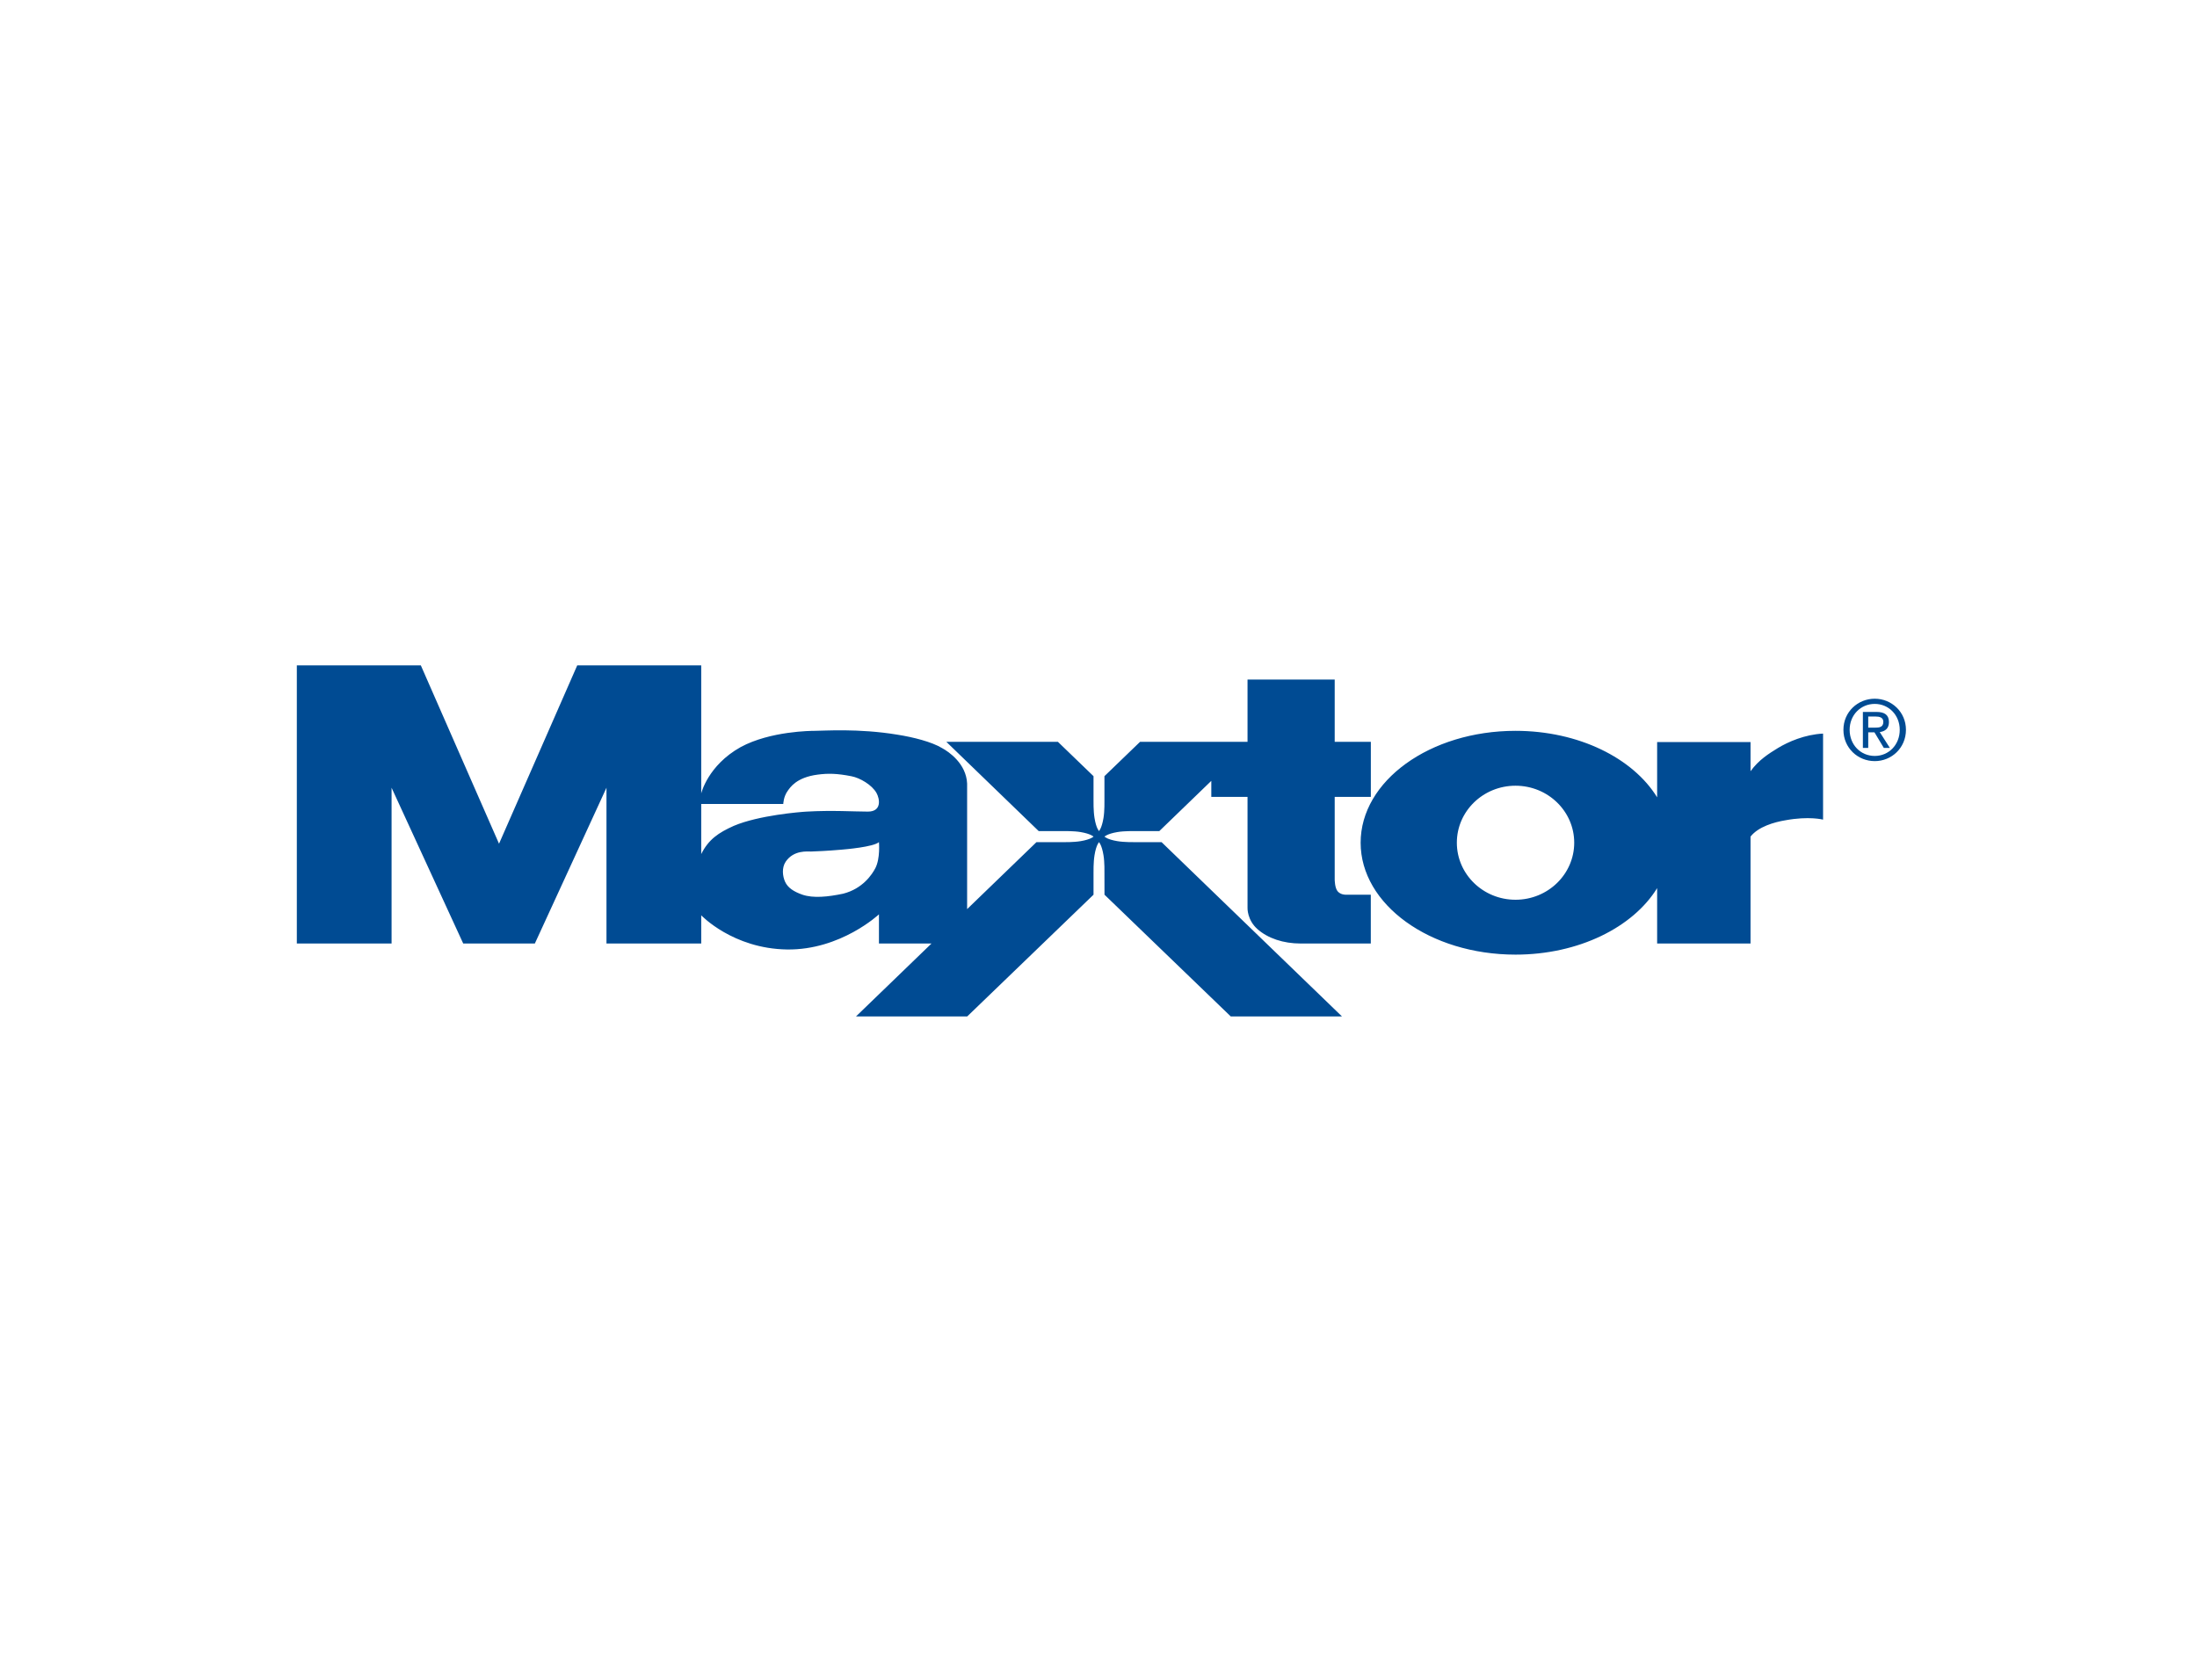 <svg xmlns="http://www.w3.org/2000/svg" fill="none" viewBox="0 0 234 179" height="179" width="234">
<path fill="#004B93" d="M199.678 81.079C201.469 81.079 203 79.671 203 77.745C203 75.839 201.469 74.431 199.678 74.431C197.872 74.431 196.341 75.839 196.341 77.745C196.341 79.671 197.872 81.079 199.678 81.079ZM197.003 77.745C197.003 76.171 198.176 74.984 199.678 74.984C201.165 74.984 202.339 76.171 202.339 77.745C202.339 79.344 201.165 80.527 199.678 80.527C198.176 80.527 197.003 79.344 197.003 77.745ZM198.983 78.01H199.644L200.644 79.671H201.286L200.209 77.985C200.765 77.912 201.189 77.613 201.189 76.929C201.189 76.171 200.75 75.839 199.852 75.839H198.413V79.671H198.983L198.983 78.01ZM198.983 77.516V76.328H199.765C200.166 76.328 200.591 76.416 200.591 76.89C200.591 77.481 200.156 77.515 199.668 77.515L198.983 77.516Z" clip-rule="evenodd" fill-rule="evenodd"></path>
<path fill="#004B93" d="M93.229 92.488C93.775 91.442 93.615 89.711 93.615 89.711C93.012 90.225 90.067 90.474 89.608 90.513C88.98 90.557 88.29 90.64 86.397 90.709C86.03 90.718 84.557 90.523 83.692 91.779C83.244 92.434 83.35 93.334 83.62 93.935C83.91 94.57 84.538 94.981 85.455 95.304C86.624 95.704 88.193 95.538 89.801 95.201C91.901 94.668 92.891 93.133 93.229 92.488ZM74.687 85.644V90.978C75.469 89.418 76.522 88.705 78.164 87.971C80.82 86.847 85.209 86.495 85.914 86.456C88.637 86.3 90.941 86.456 92.438 86.456C93.934 86.456 93.707 85.102 93.355 84.472C92.867 83.602 91.588 82.864 90.694 82.692C89.154 82.389 88.207 82.37 87.097 82.516C84.803 82.81 84.151 83.905 83.91 84.228C83.437 84.868 83.427 85.645 83.427 85.645L74.687 85.644ZM138.532 100.509C136.678 100.509 135.036 99.952 133.93 98.974C132.824 97.997 132.873 96.721 132.873 96.721V84.892H129.015V83.181L123.476 88.533H120.83C120.83 88.533 119.753 88.509 119.01 88.636C117.918 88.822 117.638 89.12 117.638 89.12C117.638 89.12 117.918 89.423 119.01 89.604C119.753 89.731 120.83 89.711 120.83 89.711H123.718L142.931 108.276H131.086L117.638 95.308L117.633 92.942C117.633 92.942 117.658 91.857 117.532 91.104C117.349 90 117.054 89.711 117.054 89.711C117.054 89.711 116.754 90 116.576 91.104C116.45 91.857 116.47 92.942 116.47 92.942V95.308L103.017 108.276H91.172L99.212 100.509H93.616V97.4C93.616 97.4 89.545 101.223 83.823 101.144C78.048 101.056 74.687 97.503 74.687 97.503V100.509H64.595V83.914L56.966 100.509H49.337L41.707 83.914V100.509H31.615V70.878H44.822L53.151 89.878L61.481 70.878H74.687V84.52C74.687 84.52 75.387 81.539 78.888 79.583C82.051 77.873 86.421 77.853 86.783 77.853C87.725 77.853 91.414 77.574 95.566 78.259C97.281 78.528 99.251 79.031 100.337 79.691C101.061 80.082 102.911 81.343 103.007 83.469V96.843L110.391 89.712H113.278C113.278 89.712 114.35 89.731 115.094 89.604C116.185 89.423 116.47 89.12 116.47 89.12C116.47 89.12 116.185 88.822 115.094 88.636C114.35 88.509 113.278 88.533 113.278 88.533H110.632L100.796 79.026H112.679L116.47 82.682V85.297C116.47 85.297 116.45 86.388 116.576 87.135C116.754 88.24 117.054 88.529 117.054 88.529C117.054 88.529 117.348 88.24 117.532 87.135C117.657 86.388 117.633 85.297 117.633 85.297V82.682L121.424 79.026H132.873V72.393H142.158V79.026H146.007V84.892H142.158V93.695C142.158 93.695 142.158 94.614 142.492 94.971C142.806 95.313 143.288 95.308 143.288 95.308H146.002V100.509H138.532ZM155.167 89.77C155.167 93.123 157.963 95.846 161.415 95.846C164.868 95.846 167.668 93.123 167.668 89.77C167.668 86.417 164.868 83.699 161.415 83.699C157.963 83.699 155.167 86.417 155.167 89.77ZM176.5 79.046H186.447V82.154C187.34 80.933 188.379 80.292 189.369 79.681C190.455 79.026 192.217 78.244 194.173 78.146V87.311C194.173 87.311 192.676 86.915 190.165 87.38C188.958 87.58 187.268 88.069 186.447 89.12V100.509H176.5V94.609C173.931 98.779 168.146 101.692 161.415 101.692C152.304 101.692 144.92 96.354 144.92 89.77C144.92 83.186 152.304 77.853 161.415 77.853C168.147 77.853 173.931 80.761 176.5 84.936V79.046Z"></path>
</svg>
